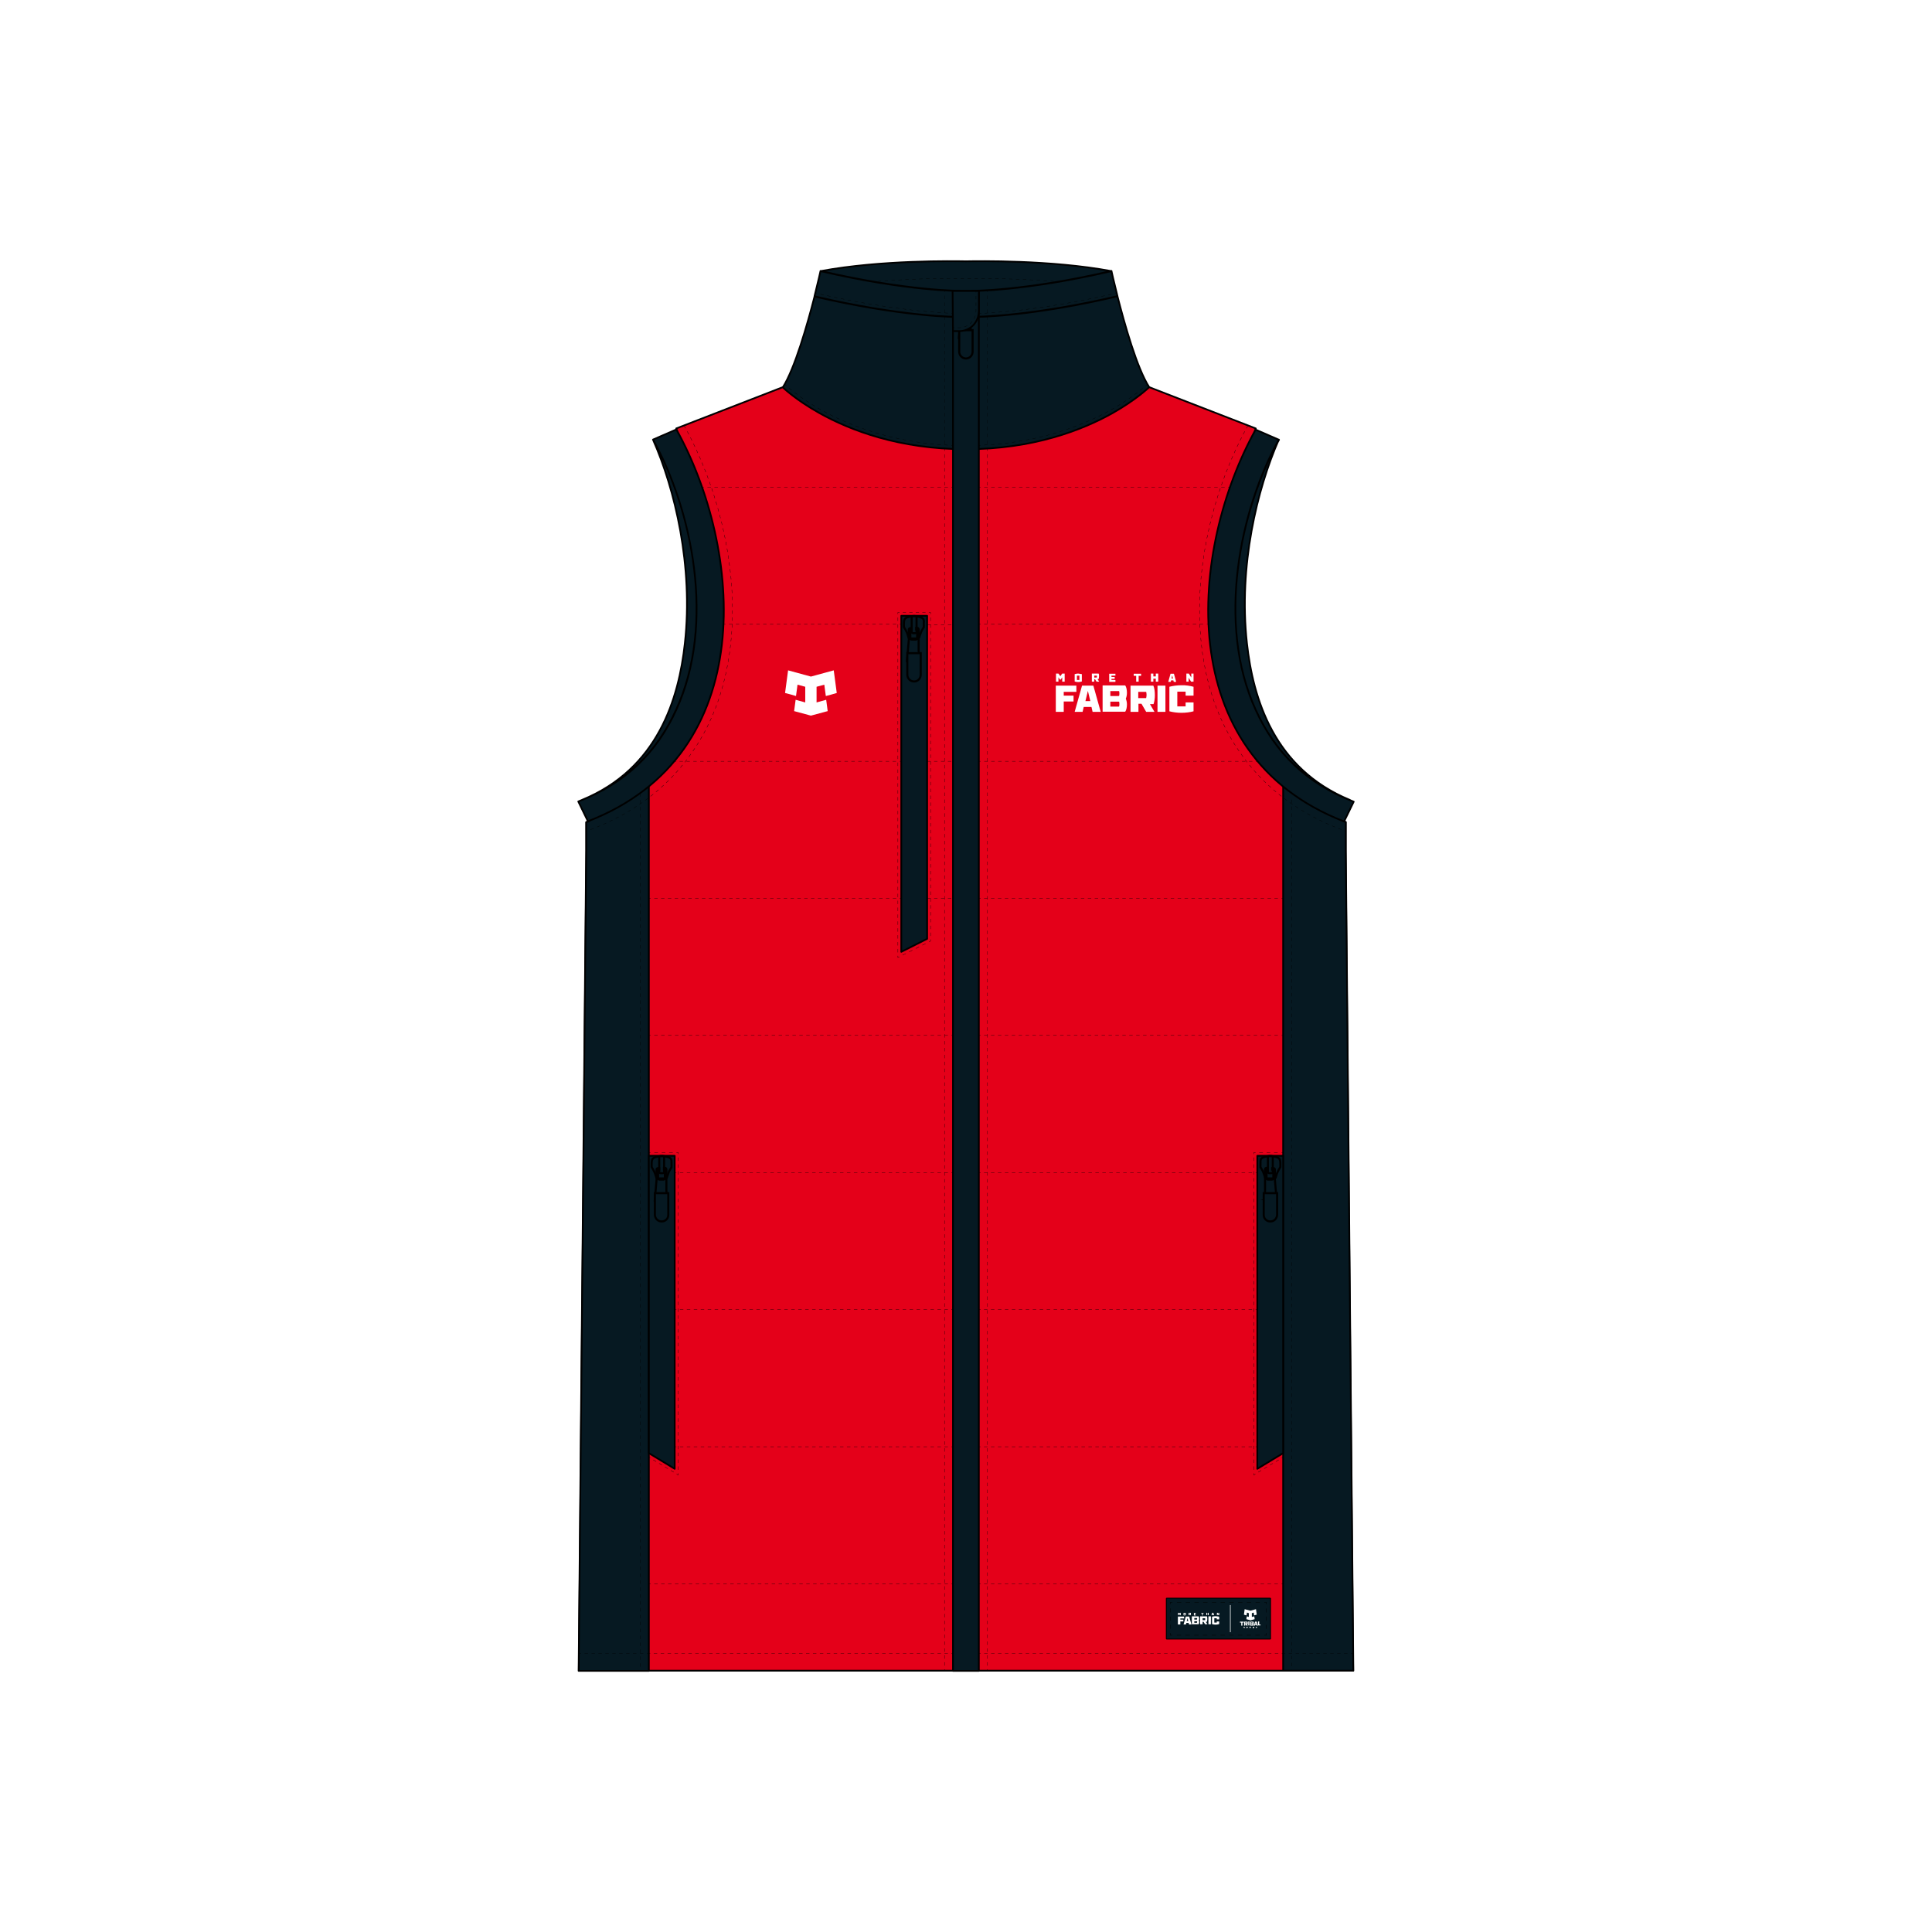 <?xml version="1.0" encoding="utf-8"?>
<!-- Generator: Adobe Illustrator 29.6.1, SVG Export Plug-In . SVG Version: 9.03 Build 0)  -->
<!DOCTYPE svg PUBLIC "-//W3C//DTD SVG 1.1//EN" "http://www.w3.org/Graphics/SVG/1.1/DTD/svg11.dtd">
<svg version="1.1" id="Layer_1" xmlns:x="http://ns.adobe.com/Extensibility/1.0/" xmlns:i="http://ns.adobe.com/AdobeIllustrator/10.0/" xmlns:graph="http://ns.adobe.com/Graphs/1.0/"
	 xmlns="http://www.w3.org/2000/svg" xmlns:xlink="http://www.w3.org/1999/xlink" x="0px" y="0px" viewBox="0 0 1024 1024"
	 style="enable-background:new 0 0 1024 1024;" xml:space="preserve">
<style type="text/css">
	.Drop_x0020_Shadow{fill:none;}
	.Round_x0020_Corners_x0020_2_x0020_pt{fill:#FFFFFF;stroke:#231F20;stroke-miterlimit:10;}
	.Live_x0020_Reflect_x0020_X{fill:none;}
	.Bevel_x0020_Soft{fill:url(#SVGID_1_);}
	.Dusk{fill:#FFFFFF;}
	.Foliage_GS{fill:#FFDD00;}
	.Pompadour_GS{fill-rule:evenodd;clip-rule:evenodd;fill:#44ADE2;}
	.st0{fill:#FFFFFF;}
	.st1{fill:#E40019;stroke:#000000;stroke-width:0.915;stroke-linecap:round;stroke-linejoin:round;stroke-miterlimit:10;}
	.st2{fill:#061922;stroke:#000000;stroke-width:0.915;stroke-linecap:round;stroke-linejoin:round;stroke-miterlimit:10;}
	.st3{fill:#061922;stroke:#000000;stroke-width:0.915;stroke-linecap:round;stroke-linejoin:round;stroke-miterlimit:10;}
	.st4{fill:#061922;stroke:#000000;stroke-width:1.103;stroke-miterlimit:10;}
	.st5{fill-rule:evenodd;clip-rule:evenodd;fill:#FFFFFF;}
	.st6{fill:#061922;}
	.st7{fill:none;stroke:#FFFFFF;stroke-width:0.323;stroke-miterlimit:10;}
	.st8{fill:none;stroke:#000000;stroke-width:0.16;stroke-miterlimit:10;}
	.st9{fill:none;stroke:#000000;stroke-width:0.16;stroke-miterlimit:10;stroke-dasharray:1.829,1.829;}
	.st10{fill:none;stroke:#000000;stroke-width:0.16;stroke-miterlimit:10;stroke-dasharray:1.834,1.834;}
	.st11{fill:none;stroke:#000000;stroke-width:0.16;stroke-miterlimit:10;stroke-dasharray:1.831,1.831;}
	.st12{fill:none;stroke:#000000;stroke-width:0.16;stroke-miterlimit:10;stroke-dasharray:1.832,1.832;}
	.st13{fill:none;stroke:#000000;stroke-width:0.16;stroke-miterlimit:10;stroke-dasharray:1.845,1.845;}
	.st14{fill:none;stroke:#000000;stroke-width:0.16;stroke-miterlimit:10;stroke-dasharray:1.806,1.806;}
	.st15{fill:none;stroke:#000000;stroke-width:0.16;stroke-miterlimit:10;stroke-dasharray:1.821,1.821;}
	.st16{fill:none;stroke:#000000;stroke-width:0.16;stroke-miterlimit:10;stroke-dasharray:1.846,1.846;}
	.st17{fill:none;stroke:#000000;stroke-width:0.16;stroke-miterlimit:10;stroke-dasharray:1.808,1.808;}
	.st18{fill:none;stroke:#000000;stroke-width:0.16;stroke-miterlimit:10;stroke-dasharray:1.843,1.843;}
	.st19{fill:none;stroke:#000000;stroke-width:0.16;stroke-miterlimit:10;stroke-dasharray:1.847,1.847;}
	.st20{fill:none;}
	.st21{fill:none;stroke:#000000;stroke-width:0.16;stroke-miterlimit:10;stroke-dasharray:1.854,1.854;}
	.st22{fill:none;stroke:#000000;stroke-width:0.16;stroke-miterlimit:10;stroke-dasharray:1.854,1.854;}
	.st23{fill:none;stroke:#000000;stroke-width:0.16;stroke-miterlimit:10;stroke-dasharray:1.84,1.84;}
	.st24{fill:none;stroke:#000000;stroke-width:0.16;stroke-miterlimit:10;stroke-dasharray:1.849,1.849;}
	.st25{fill:none;stroke:#000000;stroke-width:0.16;stroke-miterlimit:10;stroke-dasharray:1.83,1.83;}
	.st26{fill:none;stroke:#000000;stroke-width:0.16;stroke-miterlimit:10;stroke-dasharray:1.833,1.833;}
	.st27{fill:none;stroke:#000000;stroke-width:0.16;stroke-miterlimit:10;stroke-dasharray:1.747,1.747;}
	.st28{fill:none;stroke:#000000;stroke-width:0.16;stroke-miterlimit:10;stroke-dasharray:1.724,1.724;}
	.st29{fill:none;stroke:#000000;stroke-width:0.16;stroke-miterlimit:10;stroke-dasharray:1.815,1.815;}
	.st30{fill:none;stroke:#000000;stroke-width:0.16;stroke-miterlimit:10;stroke-dasharray:1.955,1.955;}
	.st31{fill:none;stroke:#000000;stroke-width:0.16;stroke-miterlimit:10;stroke-dasharray:1.83,1.83;}
	.st32{fill:none;stroke:#000000;stroke-width:0.16;stroke-miterlimit:10;stroke-dasharray:1.956,1.956;}
	.st33{fill:none;stroke:#000000;stroke-width:0.16;stroke-miterlimit:10;stroke-dasharray:1.819,1.819;}
	.st34{fill:none;stroke:#000000;stroke-width:0.16;stroke-miterlimit:10;stroke-dasharray:1.815,1.815;}
	.st35{fill:none;stroke:#000000;stroke-width:0.204;stroke-miterlimit:10;}
	.st36{fill:none;stroke:#000000;stroke-width:0.204;stroke-miterlimit:10;stroke-dasharray:2.167,2.167;}
	.st37{fill:none;stroke:#000000;stroke-width:0.204;stroke-miterlimit:10;stroke-dasharray:2.315,2.315;}
</style>
<linearGradient id="SVGID_1_" gradientUnits="userSpaceOnUse" x1="0" y1="0" x2="0.707" y2="0.707">
	<stop  offset="0" style="stop-color:#DEDFE3"/>
	<stop  offset="0.178" style="stop-color:#DADBDF"/>
	<stop  offset="0.361" style="stop-color:#CECFD3"/>
	<stop  offset="0.546" style="stop-color:#B9BCBF"/>
	<stop  offset="0.732" style="stop-color:#9CA0A2"/>
	<stop  offset="0.918" style="stop-color:#787D7E"/>
	<stop  offset="1" style="stop-color:#656B6C"/>
</linearGradient>
<rect class="st0" width="1024" height="1024"/>
<g>
	<path id="Front_00000073701180793677861340000014771068000088237748_" class="st1" d="M609.1,205.2l56.5,21.9l-0.2,0.5
		c0,0-29,85.3-14.6,127.7c14.4,42.4,61.5,80.1,61.5,80.1l0.9,0.3v15.1l4,434.7H306.8l4-434.7v-15.1l0.9-0.3c0,0,47.1-37.7,61.5-80.1
		s-14.6-127.7-14.6-127.7l-0.2-0.5l56.5-21.9H609.1z"/>
	<path id="Collar" class="st2" d="M512,138.5c-5.9-0.1-45-0.8-77.1,5.2c0,0,0,0,0,0c45.5,10.6,73.5,10.6,77.1,10.6
		c3.6,0,31.6,0,77.1-10.6c0,0,0,0,0,0C557,137.7,517.9,138.4,512,138.5z M431.9,157.1c45.8,10.7,74.4,11,80.1,10.9
		c0.3,0,0.6,0,0.9,0c7.5,0,35.6-0.8,79.2-11c0.1,0,0.1,0,0.2,0c-2-7.9-3.2-13.4-3.2-13.4c0,0,0,0,0,0
		c-45.5,10.6-73.5,10.6-77.1,10.6v0c0,0,0,0,0,0c0,0,0,0,0,0v0c-3.6,0-31.6,0-77.1-10.6c0,0,0,0,0,0c0,0-1.2,5.5-3.2,13.4
		C431.8,157.1,431.8,157.1,431.9,157.1z M609.1,205.2C609.1,205.2,609.1,205.2,609.1,205.2c-6.5-10.1-13-33.3-16.8-48.1c0,0,0,0,0,0
		c-0.1,0-0.1,0-0.2,0c-43.6,10.2-71.7,11-79.2,11c-0.4,0-0.7,0-0.9,0c-5.7,0.1-34.4-0.3-80.1-10.9c-0.1,0-0.1,0-0.2,0
		c-3.8,14.8-10.4,38-16.8,48.1c0,0,0,0,0,0c0,0,0,0,0,0c0,0,6.6,6.5,19.5,13.7c16.1,9,42.2,19.1,77.6,19.1c0,0,0,0,0,0c0,0,0,0,0,0
		c35.5,0,61.5-10.1,77.6-19.1C602.5,211.7,609.1,205.2,609.1,205.2C609.1,205.2,609.1,205.2,609.1,205.2z"/>
	<path id="Side_Panels_00000140711528332118876960000005271822429619732875_" class="st2" d="M343.9,416.4v469.2h-37.2l4-434.7
		v-15.1l0.9-0.3L343.9,416.4z M712.4,435.4l0.9,0.3v15.1l4,434.7h-37.2V416.4L712.4,435.4z"/>
	<path id="CUFFS" class="st2" d="M306.5,424.8c24.9-9.6,41.5-25.6,52-48.7c20.8-45.6,8.4-105.7-12.4-143.1l12.4-5.4
		c34.9,62.8,45,172.3-46.9,207.7L306.5,424.8z M346.1,233c11.6,26.2,21.4,66.9,16.9,107.9c-3.2,29.2-14.2,66.6-54.6,83.1
		c23.8-9.7,39.8-25.5,50-47.9C379.3,330.5,366.9,270.4,346.1,233z M712.4,435.4c-91.9-35.5-81.8-144.9-46.9-207.7l12.4,5.4
		c-20.8,37.4-33.2,97.5-12.4,143.1c10.5,23.1,27.1,39.1,52,48.7L712.4,435.4z M665.5,376.1c10.2,22.4,26.2,38.2,50,47.9
		c-40.4-16.6-51.4-54-54.6-83.1c-4.5-41,5.4-81.7,16.9-107.9C657.1,270.4,644.7,330.5,665.5,376.1z"/>
	<path id="ZIP" class="st3" d="M518.8,885.6h-13.7V154.5h13.7V885.6z"/>
	<path id="POCKETS" class="st2" d="M491.4,497.6l-13.7,6.9V326.4h13.7V497.6z M680.1,612.6h-13.7v165.9l13.7-8.3V612.6z
		 M343.9,770.2l13.7,8.3V612.6h-13.7V770.2z"/>
	<g id="ZIP_PULL">
		<g>
			<path class="st4" d="M489.1,327.8c-0.5-0.5-1.5-0.8-2.4-1c-0.9-0.2-1.8-0.3-2-0.3c0,0,0,0-0.1,0c0,0,0,0-0.1,0c0,0,0,0-0.1,0
				c0,0,0,0-0.1,0c-0.2,0-1.1,0.1-2.1,0.3c-0.9,0.2-1.9,0.5-2.4,1c-0.5,0.5-0.7,1.4-0.7,2.3c-0.1,0.9,0,1.8,0,2.1c0,0.1,0,0.1,0,0.2
				c0,0.1,0,0.1,0.1,0.1c0.2,0.4,0.4,0.8,0.7,1.2c0.2,0.4,0.4,0.9,0.7,1.4c0.2,0.5,0.4,0.9,0.5,1.4c0.1,0.4,0.3,0.9,0.4,1.3
				c0,0.2,0.1,0.3,0.2,0.4c0.1,0.1,0.3,0.1,0.4,0.2l1.1,0l1.1,0l1.1,0l1.1,0c0.2,0,0.3-0.1,0.4-0.1c0.1-0.1,0.2-0.2,0.3-0.4
				c0.1-0.4,0.2-0.8,0.4-1.3c0.2-0.4,0.3-0.9,0.5-1.4c0.2-0.5,0.4-1,0.7-1.4c0.2-0.4,0.5-0.8,0.7-1.2c0,0,0.1-0.1,0.1-0.1
				s0-0.1,0-0.2c0-0.4,0.1-1.2,0-2.1C489.8,329.1,489.6,328.2,489.1,327.8z"/>
			<path class="st4" d="M485.1,335.6l-0.6,0l-0.6,0c-0.2,0-0.4-0.1-0.5-0.2c-0.1-0.1-0.2-0.3-0.2-0.5l0-3.8l0-3.8
				c0-0.2,0.1-0.4,0.2-0.5c0.1-0.1,0.3-0.2,0.5-0.2l0.6,0l0.6,0c0.2,0,0.4,0.1,0.5,0.2c0.1,0.1,0.2,0.3,0.2,0.5l0,3.8l0,3.8
				c0,0.2-0.1,0.4-0.2,0.5C485.4,335.5,485.3,335.6,485.1,335.6z"/>
			<path class="st4" d="M486.9,339L486.9,339L486.9,339C486.9,339,486.9,339,486.9,339C486.9,339,486.9,339,486.9,339l0-2.7l0-2.7
				c0-0.1,0-0.2-0.1-0.3c0-0.1-0.1-0.2-0.1-0.2c-0.1-0.1-0.1-0.1-0.2-0.2c-0.1,0-0.2-0.1-0.3-0.1l-0.3,0l-0.3,0l0,0.4l0,0.4
				c0.1,0,0.3,0.1,0.4,0.3c0.1,0.1,0.1,0.3,0.1,0.4l0,2l0,2c0,0.2-0.1,0.4-0.2,0.5c-0.1,0.1-0.3,0.2-0.5,0.2l-1.1,0l-1.1,0
				c-0.2,0-0.4-0.1-0.5-0.2c-0.1-0.1-0.2-0.3-0.2-0.5l0-2l0-2c0-0.2,0.1-0.3,0.2-0.4c0.1-0.1,0.2-0.2,0.4-0.2l0-0.4l0-0.4l-0.3,0
				l-0.3,0c-0.1,0-0.2,0-0.3,0.1c-0.1,0-0.2,0.1-0.2,0.1c-0.1,0.1-0.1,0.1-0.2,0.2c0,0.1-0.1,0.2-0.1,0.3l0,2.7l0,2.7c0,0,0,0,0,0
				c0,0,0,0,0,0h0h0l-0.5,5.7l-0.5,5.7c0,0.2,0.1,0.4,0.2,0.5c0.1,0.1,0.3,0.2,0.5,0.2l2.6,0l2.6,0c0.2,0,0.4-0.1,0.5-0.2
				c0.1-0.1,0.2-0.3,0.2-0.5l-0.4-5.7L486.9,339z M486.2,350.1l-1.9,0l-1.9,0c-0.1,0-0.2,0-0.3-0.1c-0.1-0.1-0.1-0.2-0.1-0.3
				l0.1-0.5l0.1-0.5c0-0.1,0.1-0.2,0.1-0.2c0.1-0.1,0.1-0.1,0.2-0.1l1.8,0l1.8,0c0.1,0,0.2,0,0.2,0.1c0.1,0.1,0.1,0.1,0.1,0.2l0,0.5
				l0,0.5c0,0.1,0,0.2-0.1,0.3C486.4,350,486.3,350.1,486.2,350.1z"/>
			<path class="st4" d="M484.5,361.2L484.5,361.2c-2,0-3.6-1.6-3.6-3.6v-11.4h7.1v11.4C488,359.6,486.5,361.2,484.5,361.2z"/>
		</g>
		<g>
			<path class="st4" d="M516.6,156.6c-0.5-0.5-1.5-0.8-2.4-1c-0.9-0.2-1.8-0.3-2-0.3c0,0,0,0-0.1,0c0,0,0,0-0.1,0c0,0,0,0-0.1,0
				c0,0,0,0-0.1,0c-0.2,0-1.1,0.1-2.1,0.3c-0.9,0.2-1.9,0.5-2.4,1c-0.5,0.5-0.7,1.4-0.7,2.3c-0.1,0.9,0,1.8,0,2.1c0,0.1,0,0.1,0,0.2
				c0,0.1,0,0.1,0.1,0.1c0.2,0.4,0.4,0.8,0.7,1.2c0.2,0.4,0.4,0.9,0.7,1.4c0.2,0.5,0.4,0.9,0.5,1.4c0.1,0.4,0.3,0.9,0.4,1.3
				c0,0.2,0.1,0.3,0.2,0.4c0.1,0.1,0.3,0.1,0.4,0.2l1.1,0l1.1,0l1.1,0l1.1,0c0.2,0,0.3-0.1,0.4-0.1c0.1-0.1,0.2-0.2,0.3-0.4
				c0.1-0.4,0.2-0.8,0.4-1.3c0.2-0.4,0.3-0.9,0.5-1.4c0.2-0.5,0.4-1,0.7-1.4c0.2-0.4,0.5-0.8,0.7-1.2c0,0,0.1-0.1,0.1-0.1
				c0-0.1,0-0.1,0-0.2c0-0.4,0.1-1.2,0-2.1C517.3,158,517.1,157.1,516.6,156.6z"/>
			<path class="st4" d="M512.5,164.5l-0.6,0l-0.6,0c-0.2,0-0.4-0.1-0.5-0.2c-0.1-0.1-0.2-0.3-0.2-0.5l0-3.8l0-3.8
				c0-0.2,0.1-0.4,0.2-0.5c0.1-0.1,0.3-0.2,0.5-0.2l0.6,0l0.6,0c0.2,0,0.4,0.1,0.5,0.2c0.1,0.1,0.2,0.3,0.2,0.5l0,3.8l0,3.8
				c0,0.2-0.1,0.4-0.2,0.5C512.9,164.4,512.7,164.5,512.5,164.5z"/>
			<path class="st4" d="M514.4,167.8L514.4,167.8L514.4,167.8C514.4,167.8,514.4,167.8,514.4,167.8
				C514.4,167.8,514.4,167.8,514.4,167.8l0-2.7l0-2.7c0-0.1,0-0.2-0.1-0.3c0-0.1-0.1-0.2-0.1-0.2c-0.1-0.1-0.1-0.1-0.2-0.2
				c-0.1,0-0.2-0.1-0.3-0.1l-0.3,0l-0.3,0l0,0.4l0,0.4c0.1,0,0.3,0.1,0.4,0.3c0.1,0.1,0.1,0.3,0.1,0.4l0,2l0,2
				c0,0.2-0.1,0.4-0.2,0.5c-0.1,0.1-0.3,0.2-0.5,0.2l-1.1,0l-1.1,0c-0.2,0-0.4-0.1-0.5-0.2c-0.1-0.1-0.2-0.3-0.2-0.5l0-2l0-2
				c0-0.2,0.1-0.3,0.2-0.4c0.1-0.1,0.2-0.2,0.4-0.2l0-0.4l0-0.4l-0.3,0l-0.3,0c-0.1,0-0.2,0-0.3,0.1c-0.1,0-0.2,0.1-0.2,0.1
				c-0.1,0.1-0.1,0.1-0.2,0.2c0,0.1-0.1,0.2-0.1,0.3l0,2.7l0,2.7c0,0,0,0,0,0c0,0,0,0,0,0l0,0h0l-0.5,5.7l-0.5,5.7
				c0,0.2,0.1,0.4,0.2,0.5c0.1,0.1,0.3,0.2,0.5,0.2l2.6,0l2.6,0c0.2,0,0.4-0.1,0.5-0.2c0.1-0.1,0.2-0.3,0.2-0.5l-0.4-5.7
				L514.4,167.8z M513.7,178.9l-1.9,0l-1.9,0c-0.1,0-0.2,0-0.3-0.1c-0.1-0.1-0.1-0.2-0.1-0.3l0.1-0.5l0.1-0.5c0-0.1,0.1-0.2,0.1-0.2
				c0.1-0.1,0.1-0.1,0.2-0.1l1.8,0l1.8,0c0.1,0,0.2,0,0.2,0.1c0.1,0.1,0.1,0.1,0.1,0.2l0,0.5l0,0.5c0,0.1,0,0.2-0.1,0.3
				C513.9,178.9,513.8,178.9,513.7,178.9z"/>
			<path class="st4" d="M512,190L512,190c-2,0-3.6-1.6-3.6-3.6v-11.4h7.1v11.4C515.5,188.4,513.9,190,512,190z"/>
		</g>
		<g>
			<path class="st4" d="M355.4,614c-0.5-0.5-1.5-0.8-2.4-1c-0.9-0.2-1.8-0.3-2-0.3c0,0,0,0-0.1,0c0,0,0,0-0.1,0c0,0,0,0-0.1,0
				c0,0,0,0-0.1,0c-0.2,0-1.1,0.1-2.1,0.3c-0.9,0.2-1.9,0.5-2.4,1c-0.5,0.5-0.7,1.4-0.7,2.3c-0.1,0.9,0,1.8,0,2.1c0,0.1,0,0.1,0,0.2
				c0,0.1,0,0.1,0.1,0.1c0.2,0.4,0.4,0.8,0.7,1.2c0.2,0.4,0.4,0.9,0.7,1.4c0.2,0.5,0.4,0.9,0.5,1.4c0.1,0.4,0.3,0.9,0.4,1.3
				c0,0.2,0.1,0.3,0.2,0.4c0.1,0.1,0.3,0.1,0.4,0.2l1.1,0l1.1,0l1.1,0l1.1,0c0.2,0,0.3-0.1,0.4-0.1c0.1-0.1,0.2-0.2,0.3-0.4
				c0.1-0.4,0.2-0.8,0.4-1.3c0.2-0.4,0.3-0.9,0.5-1.4c0.2-0.5,0.4-1,0.7-1.4s0.5-0.8,0.7-1.2c0,0,0.1-0.1,0.1-0.1c0-0.1,0-0.1,0-0.2
				c0-0.4,0.1-1.2,0-2.1C356,615.3,355.8,614.4,355.4,614z"/>
			<path class="st4" d="M351.3,621.8l-0.6,0l-0.6,0c-0.2,0-0.4-0.1-0.5-0.2c-0.1-0.1-0.2-0.3-0.2-0.5l0-3.8l0-3.8
				c0-0.2,0.1-0.4,0.2-0.5c0.1-0.1,0.3-0.2,0.5-0.2l0.6,0l0.6,0c0.2,0,0.4,0.1,0.5,0.2c0.1,0.1,0.2,0.3,0.2,0.5l0,3.8l0,3.8
				c0,0.2-0.1,0.4-0.2,0.5C351.7,621.7,351.5,621.8,351.3,621.8z"/>
			<path class="st4" d="M353.2,625.2L353.2,625.2L353.2,625.2C353.2,625.2,353.2,625.2,353.2,625.2
				C353.2,625.2,353.2,625.2,353.2,625.2l0-2.7l0-2.7c0-0.1,0-0.2-0.1-0.3c0-0.1-0.1-0.2-0.1-0.2c-0.1-0.1-0.1-0.1-0.2-0.2
				c-0.1,0-0.2-0.1-0.3-0.1l-0.3,0l-0.3,0l0,0.4l0,0.4c0.1,0,0.3,0.1,0.4,0.3c0.1,0.1,0.1,0.3,0.1,0.4l0,2l0,2
				c0,0.2-0.1,0.4-0.2,0.5c-0.1,0.1-0.3,0.2-0.5,0.2l-1.1,0l-1.1,0c-0.2,0-0.4-0.1-0.5-0.2c-0.1-0.1-0.2-0.3-0.2-0.5l0-2l0-2
				c0-0.2,0.1-0.3,0.2-0.4c0.1-0.1,0.2-0.2,0.4-0.2l0-0.4l0-0.4l-0.3,0l-0.3,0c-0.1,0-0.2,0-0.3,0.1c-0.1,0-0.2,0.1-0.2,0.1
				c-0.1,0.1-0.1,0.1-0.2,0.2c0,0.1-0.1,0.2-0.1,0.3l0,2.7l0,2.7c0,0,0,0,0,0c0,0,0,0,0,0h0h0l-0.5,5.7l-0.5,5.7
				c0,0.2,0.1,0.4,0.2,0.5c0.1,0.1,0.3,0.2,0.5,0.2l2.6,0l2.6,0c0.2,0,0.4-0.1,0.5-0.2c0.1-0.1,0.2-0.3,0.2-0.5l-0.4-5.7
				L353.2,625.2z M352.5,636.3l-1.9,0l-1.9,0c-0.1,0-0.2,0-0.3-0.1c-0.1-0.1-0.1-0.2-0.1-0.3l0.1-0.5l0.1-0.5c0-0.1,0.1-0.2,0.1-0.2
				c0.1-0.1,0.1-0.1,0.2-0.1l1.8,0l1.8,0c0.1,0,0.2,0,0.2,0.1c0.1,0.1,0.1,0.1,0.1,0.2l0,0.5l0,0.5c0,0.1,0,0.2-0.1,0.3
				C352.7,636.2,352.6,636.3,352.5,636.3z"/>
			<path class="st4" d="M350.7,647.4L350.7,647.4c-2,0-3.6-1.6-3.6-3.6v-11.4h7.1v11.4C354.3,645.8,352.7,647.4,350.7,647.4z"/>
		</g>
		<g>
			<path class="st4" d="M668.6,614c0.5-0.5,1.5-0.8,2.4-1c0.9-0.2,1.8-0.3,2-0.3c0,0,0,0,0.1,0c0,0,0,0,0.1,0c0,0,0,0,0.1,0
				c0,0,0,0,0.1,0c0.2,0,1.1,0.1,2.1,0.3c0.9,0.2,1.9,0.5,2.4,1c0.5,0.5,0.7,1.4,0.7,2.3c0.1,0.9,0,1.8,0,2.1c0,0.1,0,0.1,0,0.2
				c0,0.1,0,0.1-0.1,0.1c-0.2,0.4-0.4,0.8-0.7,1.2c-0.2,0.4-0.4,0.9-0.7,1.4c-0.2,0.5-0.4,0.9-0.5,1.4c-0.1,0.4-0.3,0.9-0.4,1.3
				c0,0.2-0.1,0.3-0.2,0.4c-0.1,0.1-0.3,0.1-0.4,0.2l-1.1,0l-1.1,0l-1.1,0l-1.1,0c-0.2,0-0.3-0.1-0.4-0.1c-0.1-0.1-0.2-0.2-0.3-0.4
				c-0.1-0.4-0.2-0.8-0.4-1.3c-0.2-0.4-0.3-0.9-0.5-1.4c-0.2-0.5-0.4-1-0.7-1.4c-0.2-0.4-0.5-0.8-0.7-1.2c0,0-0.1-0.1-0.1-0.1
				c0-0.1,0-0.1,0-0.2c0-0.4-0.1-1.2,0-2.1C668,615.3,668.2,614.4,668.6,614z"/>
			<path class="st4" d="M672.7,621.8l0.6,0l0.6,0c0.2,0,0.4-0.1,0.5-0.2c0.1-0.1,0.2-0.3,0.2-0.5l0-3.8l0-3.8c0-0.2-0.1-0.4-0.2-0.5
				c-0.1-0.1-0.3-0.2-0.5-0.2l-0.6,0l-0.6,0c-0.2,0-0.4,0.1-0.5,0.2c-0.1,0.1-0.2,0.3-0.2,0.5l0,3.8l0,3.8c0,0.2,0.1,0.4,0.2,0.5
				C672.3,621.7,672.5,621.8,672.7,621.8z"/>
			<path class="st4" d="M670.5,630.9l-0.4,5.7c0,0.2,0.1,0.4,0.2,0.5c0.1,0.1,0.3,0.2,0.5,0.2l2.6,0l2.6,0c0.2,0,0.4-0.1,0.5-0.2
				c0.1-0.1,0.2-0.3,0.2-0.5l-0.5-5.7l-0.5-5.7h0h0c0,0,0,0,0,0c0,0,0,0,0,0l0-2.7l0-2.7c0-0.1,0-0.2-0.1-0.3c0-0.1-0.1-0.2-0.2-0.2
				c-0.1-0.1-0.1-0.1-0.2-0.1c-0.1,0-0.2-0.1-0.3-0.1l-0.3,0l-0.3,0l0,0.4l0,0.4c0.1,0,0.3,0.1,0.4,0.2c0.1,0.1,0.1,0.3,0.2,0.4l0,2
				l0,2c0,0.2-0.1,0.4-0.2,0.5c-0.1,0.1-0.3,0.2-0.5,0.2l-1.1,0l-1.1,0c-0.2,0-0.4-0.1-0.5-0.2c-0.1-0.1-0.2-0.3-0.2-0.5l0-2l0-2
				c0-0.2,0.1-0.3,0.1-0.4c0.1-0.1,0.2-0.2,0.4-0.3l0-0.4l0-0.4l-0.3,0l-0.3,0c-0.1,0-0.2,0-0.3,0.1c-0.1,0-0.2,0.1-0.2,0.2
				c-0.1,0.1-0.1,0.1-0.1,0.2c0,0.1-0.1,0.2-0.1,0.3l0,2.7l0,2.7c0,0,0,0,0,0c0,0,0,0,0,0h0h0L670.5,630.9z M671.3,636.2
				c-0.1-0.1-0.1-0.2-0.1-0.3l0-0.5l0-0.5c0-0.1,0-0.2,0.1-0.2c0.1-0.1,0.1-0.1,0.2-0.1l1.8,0l1.8,0c0.1,0,0.2,0,0.2,0.1
				c0.1,0.1,0.1,0.1,0.1,0.2l0.1,0.5l0.1,0.5c0,0.1,0,0.2-0.1,0.3c-0.1,0.1-0.2,0.1-0.3,0.1l-1.9,0l-1.9,0
				C671.4,636.3,671.3,636.2,671.3,636.2z"/>
			<path class="st4" d="M673.3,647.4L673.3,647.4c2,0,3.6-1.6,3.6-3.6v-11.4h-7.1v11.4C669.7,645.8,671.3,647.4,673.3,647.4z"/>
		</g>
	</g>
	<path id="ZIP_COVER" class="st2" d="M508.4,175.5h-3.3l-0.2-21.3l13.9,0v10.6C518.8,170.7,514.4,175.5,508.4,175.5z"/>
	<g id="Logos_00000131339577795814336980000014552635623792925067_">
		<path id="Tribal_Sport_00000077299871122418355090000014741253240809971895_" class="st5" d="M432.8,372.3V364l4.1-1.1l0.8,6
			c1.9-0.5,3.9-1,5.8-1.6l-1.6-12l-12.1,3.3l-12.1-3.3l-1.6,12c1.9,0.5,3.9,1,5.8,1.6l0.8-6l4.1,1.1v8.3c-1.7-0.5-3.4-0.9-5.1-1.4
			c-0.3,2-0.5,4-0.8,6l8.9,2.4l8.9-2.4c-0.3-2-0.5-4-0.8-6C436.3,371.3,434.5,371.8,432.8,372.3z"/>
		<g>
			<polygon class="st2" points="618.4,868.5 618.4,868.5 618.4,847.3 673.2,847.3 673.2,868.5 			"/>
			<polygon class="st6" points="618.4,868.5 618.4,868.5 618.4,847.3 652.1,847.3 652.1,868.5 			"/>
			<polygon class="st6" points="652.1,868.5 652.1,868.5 652.1,847.3 673.2,847.3 673.2,868.5 			"/>
			<path class="st0" d="M625.7,856.1h-0.4v-0.7l-0.2,0.4h-0.1l-0.2-0.4v0.7h-0.4v-1.3h0.4l0.3,0.4l0.3-0.4h0.4V856.1z M628.5,854.9
				v1.2c-0.2,0-0.4,0.1-0.6,0.1s-0.4,0-0.6-0.1v-1.2c0.2,0,0.4-0.1,0.6-0.1S628.3,854.9,628.5,854.9 M627.7,855.9h0.4v-0.7h-0.4
				V855.9z M631.2,856.1h-0.4l-0.2-0.4h-0.1v0.4H630v-1.3h1.1c0.1,0.1,0.1,0.3,0.1,0.5c0,0.1,0,0.3-0.1,0.4H631L631.2,856.1z
				 M630.8,855.5c0,0,0-0.1,0-0.2c0,0,0-0.1,0-0.2h-0.4v0.3H630.8z M633.2,855.2v0.2h0.5v0.3h-0.5v0.2h0.6v0.3h-1v-1.3h1v0.3H633.2z
				 M637.5,855.2v1h-0.4v-1h-0.4v-0.3h1.2v0.3H637.5z M640.2,856.1v-0.5h-0.4v0.5h-0.4v-1.3h0.4v0.5h0.4v-0.5h0.4v1.3H640.2z
				 M642.6,855.9l-0.1,0.2h-0.4l0.4-1.3h0.6l0.4,1.3h-0.4l-0.1-0.2H642.6z M642.8,855.1l-0.1,0.5h0.2L642.8,855.1z M646.2,856.1
				h-0.4l-0.4-0.7v0.7H645v-1.3h0.4l0.4,0.7v-0.7h0.4V856.1z"/>
			<path class="st0" d="M625.6,857.8v0.6h1.6v1h-1.6v1.6h-1.3v-4.2h3.3v1H625.6z M628.8,860.2l-0.2,0.8h-1.3l1.2-4.2h1.8l1.2,4.2
				h-1.3l-0.2-0.8H628.8z M629.4,857.6l-0.4,1.6h0.8L629.4,857.6z M635.4,858.8c0.1,0.3,0.2,0.6,0.2,0.9c0,0.5-0.1,0.9-0.3,1.2h-3.6
				v-4.2h3.6c0.2,0.3,0.3,0.7,0.3,1.2C635.6,858.2,635.6,858.5,635.4,858.8 M634.4,858.4c0-0.1,0.1-0.3,0.1-0.4c0-0.1,0-0.3,0-0.4
				H633v0.8H634.4z M634.4,860.1c0-0.1,0.1-0.3,0.1-0.4c0-0.1,0-0.3,0-0.4H633v0.8H634.4z M640,860.9h-1.3l-0.8-1.3h-0.5v1.3h-1.3
				v-4.2h3.6c0.2,0.4,0.2,1,0.2,1.5c0,0.5-0.1,1-0.2,1.4h-0.6L640,860.9z M638.7,858.7c0-0.1,0.1-0.3,0.1-0.5c0-0.2,0-0.4-0.1-0.5
				h-1.3v1H638.7z M640.5,856.7h1.3v4.2h-1.3V856.7z M646.2,856.9v1.4h-1.3v-0.6h-1.3v2.3h1.3v-0.6h1.3v1.4
				c-0.6,0.2-1.3,0.3-1.9,0.3c-0.7,0-1.4-0.1-1.9-0.3v-3.9c0.6-0.2,1.3-0.3,1.9-0.3C644.9,856.7,645.7,856.7,646.2,856.9"/>
			<path class="st5" d="M661.9,857v-2l-1-0.3l-0.2,1.5c-0.5-0.1-1-0.3-1.4-0.4l0.4-2.9l3,0.8l3-0.8l0.4,2.9c-0.5,0.1-1,0.3-1.4,0.4
				l-0.2-1.5l-1,0.3v2c0.4-0.1,0.8-0.2,1.3-0.3c0.1,0.5,0.1,1,0.2,1.5l-2.2,0.6l-2.2-0.6c0.1-0.5,0.1-1,0.2-1.5
				C661.1,856.8,661.5,856.9,661.9,857"/>
			<path class="st0" d="M658.5,860v1.6h-0.6V860h-0.7v-0.5h2v0.5H658.5z M661.3,861.6h-0.7l-0.4-0.7H660v0.7h-0.6v-2.1h1.8
				c0.1,0.2,0.1,0.5,0.1,0.8c0,0.2,0,0.5-0.1,0.7h-0.3L661.3,861.6z M660.6,860.5c0-0.1,0-0.2,0-0.3c0-0.1,0-0.2,0-0.3H660v0.5
				H660.6z M661.6,859.4h0.6v2.1h-0.6V859.4z M664.4,860.5c0.1,0.1,0.1,0.3,0.1,0.5c0,0.2-0.1,0.5-0.1,0.6h-1.8v-2.1h1.8
				c0.1,0.1,0.1,0.4,0.1,0.6C664.5,860.2,664.4,860.4,664.4,860.5 M663.8,860.3c0-0.1,0-0.1,0-0.2c0-0.1,0-0.1,0-0.2h-0.7v0.4H663.8
				z M663.8,861.1c0-0.1,0-0.1,0-0.2c0-0.1,0-0.1,0-0.2h-0.7v0.4H663.8z M665.3,861.2l-0.1,0.4h-0.6l0.6-2.1h0.9l0.6,2.1H666
				l-0.1-0.4H665.3z M665.6,859.9l-0.2,0.8h0.4L665.6,859.9z M668.1,861v0.5h-1.3v-2.1h0.6v1.6H668.1z"/>
			<path class="st0" d="M659.5,862.3h-0.2v0.1l0.5,0.1v0.4c-0.1,0-0.2,0-0.3,0c-0.1,0-0.2,0-0.3,0v-0.2h0.2v0.1h0.2v-0.1l-0.5-0.1
				v-0.4c0.1,0,0.2,0,0.3,0c0.1,0,0.2,0,0.3,0v0.2L659.5,862.3L659.5,862.3z"/>
			<path class="st0" d="M661.3,862.2c0,0.1,0,0.2,0,0.3c0,0.1,0,0.2,0,0.3h-0.5v0.2h-0.2v-0.8H661.3z M660.8,862.5h0.2
				c0,0,0-0.1,0-0.1c0,0,0-0.1,0-0.1h-0.2V862.5z"/>
			<path class="st0" d="M663,862.2v0.7c-0.1,0-0.2,0-0.4,0c-0.1,0-0.3,0-0.4,0v-0.7c0.1,0,0.2,0,0.4,0
				C662.8,862.1,662.9,862.2,663,862.2 M662.5,862.8h0.3v-0.4h-0.3V862.8z"/>
			<path class="st0" d="M664.7,863h-0.3l-0.1-0.2h-0.1v0.2h-0.2v-0.8h0.7c0,0.1,0,0.2,0,0.3c0,0.1,0,0.2,0,0.3h-0.1L664.7,863z
				 M664.4,862.5C664.4,862.5,664.4,862.5,664.4,862.5c0-0.1,0-0.2,0-0.2h-0.2v0.2H664.4z"/>
			<polygon class="st0" points="666.1,862.4 666.1,863 665.8,863 665.8,862.4 665.6,862.4 665.6,862.2 666.3,862.2 666.3,862.4 			
				"/>
			<line class="st7" x1="652.1" y1="865.1" x2="652.1" y2="850.7"/>
		</g>
		<g>
			<path class="st0" d="M564.3,361.3H563V359l-0.8,1.2h-0.4l-0.8-1.2v2.3h-1.3v-4.3h1.3l1,1.4l1-1.4h1.3L564.3,361.3L564.3,361.3z
				 M573.4,357.3v3.9c-0.6,0.2-1.3,0.3-1.9,0.3c-0.7,0-1.4-0.1-1.9-0.3v-3.9c0.6-0.2,1.3-0.3,1.9-0.3
				C572.1,357.1,572.9,357.2,573.4,357.3z M570.8,360.4h1.3v-2.3h-1.3V360.4z M582.6,361.3h-1.4l-0.8-1.3H580v1.3h-1.3v-4.3h3.6
				c0.2,0.4,0.2,1,0.2,1.5s-0.1,1-0.2,1.4h-0.6L582.6,361.3L582.6,361.3z M581.3,359.1c0-0.1,0.1-0.3,0.1-0.5c0-0.2,0-0.4-0.1-0.5
				H580v1H581.3L581.3,359.1z M589.1,358.2v0.6h1.7v1h-1.7v0.6h2.1v1h-3.3v-4.3h3.3v1H589.1L589.1,358.2z M603.5,358.2v3.1h-1.3
				v-3.1h-1.3v-1.1h3.9v1.1H603.5L603.5,358.2z M612.6,361.3v-1.6h-1.3v1.6H610v-4.3h1.3v1.5h1.3v-1.5h1.3v4.3H612.6z M620.7,360.6
				l-0.2,0.8h-1.3l1.2-4.3h1.8l1.2,4.3h-1.3l-0.2-0.8H620.7L620.7,360.6L620.7,360.6z M621.3,358l-0.4,1.6h0.8L621.3,358z
				 M632.6,361.3h-1.3l-1.3-2.1v2.1h-1.2v-4.3h1.3l1.3,2.1v-2.1h1.2V361.3z"/>
			<path class="st0" d="M563.8,366.8v1.9h5.2v3.1h-5.2v5.5h-4.2v-13.9h10.9v3.3H563.8L563.8,366.8z M574.4,374.7l-0.6,2.6h-4.2
				l3.9-13.9h6l3.9,13.9h-4.3l-0.6-2.6H574.4L574.4,374.7L574.4,374.7z M576.6,366.2l-1.3,5.4h2.6L576.6,366.2L576.6,366.2z
				 M596.7,370.3c0.4,1,0.6,2,0.6,3c0,1.6-0.3,3-0.9,3.9h-12v-13.9h12c0.6,0.9,0.9,2.3,0.9,3.9C597.3,368.3,597.1,369.4,596.7,370.3
				L596.7,370.3z M593.1,368.9c0.2-0.4,0.2-0.9,0.2-1.3s0-1-0.2-1.3h-4.6v2.6L593.1,368.9L593.1,368.9L593.1,368.9z M593.1,374.5
				c0.2-0.4,0.2-0.9,0.2-1.3s0-1-0.2-1.3h-4.6v2.6L593.1,374.5L593.1,374.5L593.1,374.5z M611.9,377.3h-4.4l-2.5-4.3h-1.6v4.3h-4.2
				v-13.9h12.1c0.6,1.3,0.8,3.2,0.8,5c0,1.6-0.2,3.4-0.7,4.8h-1.9L611.9,377.3L611.9,377.3L611.9,377.3z M607.5,369.9
				c0.1-0.4,0.2-1.1,0.2-1.6s-0.1-1.2-0.2-1.6h-4.2v3.3h4.2V369.9z M613.5,377.3v-13.9h4.2v13.9H613.5z M632.6,364v4.7h-4.2v-2.1
				h-4.4v7.8h4.4v-2.1h4.2v4.7c-1.8,0.5-4.2,0.8-6.4,0.8c-2.2,0-4.5-0.3-6.4-0.8V364c1.8-0.5,4.2-0.8,6.4-0.8
				C628.3,363.1,630.8,363.5,632.6,364L632.6,364L632.6,364z"/>
		</g>
	</g>
	<g id="Stitching_00000054967297629104732560000003462996844848232594_">
		<g>
			<g>
				<line class="st8" x1="500.6" y1="153.9" x2="500.6" y2="154.8"/>
				<line class="st9" x1="500.6" y1="156.7" x2="500.6" y2="883.8"/>
				<line class="st8" x1="500.6" y1="884.7" x2="500.6" y2="885.6"/>
			</g>
		</g>
		<g>
			<g>
				<line class="st8" x1="523.4" y1="153.9" x2="523.4" y2="154.8"/>
				<line class="st9" x1="523.4" y1="156.7" x2="523.4" y2="883.8"/>
				<line class="st8" x1="523.4" y1="884.7" x2="523.4" y2="885.6"/>
			</g>
		</g>
		<g>
			<g>
				<line class="st8" x1="505.2" y1="876.4" x2="504.2" y2="876.4"/>
				<line class="st10" x1="502.4" y1="876.4" x2="308.9" y2="876.4"/>
				<line class="st8" x1="308" y1="876.4" x2="307.1" y2="876.4"/>
			</g>
		</g>
		<g>
			<g>
				<line class="st8" x1="716.9" y1="876.4" x2="716" y2="876.4"/>
				<line class="st10" x1="714.2" y1="876.4" x2="520.7" y2="876.4"/>
				<line class="st8" x1="519.8" y1="876.4" x2="518.8" y2="876.4"/>
			</g>
		</g>
		<g>
			<g>
				<line class="st8" x1="505.2" y1="839.5" x2="504.2" y2="839.5"/>
				<line class="st11" x1="502.4" y1="839.5" x2="345.8" y2="839.5"/>
				<line class="st8" x1="344.9" y1="839.5" x2="344" y2="839.5"/>
			</g>
		</g>
		<g>
			<g>
				<line class="st8" x1="680.1" y1="839.5" x2="679.2" y2="839.5"/>
				<line class="st12" x1="677.3" y1="839.5" x2="520.7" y2="839.5"/>
				<line class="st8" x1="519.8" y1="839.5" x2="518.8" y2="839.5"/>
			</g>
		</g>
		<g>
			<g>
				<line class="st8" x1="505.2" y1="766.8" x2="504.2" y2="766.8"/>
				<line class="st13" x1="502.4" y1="766.8" x2="359.4" y2="766.8"/>
				<line class="st8" x1="358.5" y1="766.8" x2="357.6" y2="766.8"/>
			</g>
		</g>
		<g>
			<g>
				<line class="st8" x1="666.4" y1="766.8" x2="665.5" y2="766.8"/>
				<line class="st13" x1="663.6" y1="766.8" x2="520.7" y2="766.8"/>
				<line class="st8" x1="519.8" y1="766.8" x2="518.8" y2="766.8"/>
			</g>
		</g>
		<g>
			<g>
				<line class="st8" x1="505.2" y1="694.1" x2="504.2" y2="694.1"/>
				<line class="st13" x1="502.4" y1="694.1" x2="359.4" y2="694.1"/>
				<line class="st8" x1="358.5" y1="694.1" x2="357.6" y2="694.1"/>
			</g>
		</g>
		<g>
			<g>
				<line class="st8" x1="666.4" y1="694.1" x2="665.5" y2="694.1"/>
				<line class="st13" x1="663.6" y1="694.1" x2="520.7" y2="694.1"/>
				<line class="st8" x1="519.8" y1="694.1" x2="518.8" y2="694.1"/>
			</g>
		</g>
		<g>
			<g>
				<line class="st8" x1="505.2" y1="621.5" x2="504.2" y2="621.5"/>
				<line class="st13" x1="502.4" y1="621.5" x2="359.4" y2="621.5"/>
				<line class="st8" x1="358.5" y1="621.5" x2="357.6" y2="621.5"/>
			</g>
		</g>
		<g>
			<g>
				<line class="st8" x1="666.4" y1="621.5" x2="665.5" y2="621.5"/>
				<line class="st13" x1="663.6" y1="621.5" x2="520.7" y2="621.5"/>
				<line class="st8" x1="519.8" y1="621.5" x2="518.8" y2="621.5"/>
			</g>
		</g>
		<g>
			<g>
				<line class="st8" x1="505.2" y1="548.8" x2="504.2" y2="548.8"/>
				<line class="st11" x1="502.4" y1="548.8" x2="345.8" y2="548.8"/>
				<line class="st8" x1="344.9" y1="548.8" x2="344" y2="548.8"/>
			</g>
		</g>
		<g>
			<g>
				<line class="st8" x1="680.1" y1="548.8" x2="679.2" y2="548.8"/>
				<line class="st12" x1="677.3" y1="548.8" x2="520.7" y2="548.8"/>
				<line class="st8" x1="519.8" y1="548.8" x2="518.8" y2="548.8"/>
			</g>
		</g>
		<g>
			<g>
				<line class="st8" x1="477.7" y1="476.2" x2="476.8" y2="476.2"/>
				<line class="st14" x1="475" y1="476.2" x2="345.8" y2="476.2"/>
				<line class="st8" x1="344.9" y1="476.2" x2="344" y2="476.2"/>
			</g>
		</g>
		<g>
			<g>
				<line class="st8" x1="680.1" y1="476.2" x2="679.2" y2="476.2"/>
				<line class="st12" x1="677.3" y1="476.2" x2="520.7" y2="476.2"/>
				<line class="st8" x1="519.8" y1="476.2" x2="518.8" y2="476.2"/>
			</g>
		</g>
		<g>
			<g>
				<line class="st8" x1="477.7" y1="403.5" x2="476.8" y2="403.5"/>
				<line class="st15" x1="474.9" y1="403.5" x2="359.3" y2="403.5"/>
				<line class="st8" x1="358.4" y1="403.5" x2="357.5" y2="403.5"/>
			</g>
		</g>
		<g>
			<g>
				<line class="st8" x1="666.5" y1="403.5" x2="665.6" y2="403.5"/>
				<line class="st16" x1="663.8" y1="403.5" x2="520.7" y2="403.5"/>
				<line class="st8" x1="519.8" y1="403.5" x2="518.8" y2="403.5"/>
			</g>
		</g>
		<g>
			<g>
				<line class="st8" x1="477.7" y1="330.9" x2="476.8" y2="330.9"/>
				<line class="st17" x1="475" y1="330.9" x2="385.5" y2="330.9"/>
				<line class="st8" x1="384.6" y1="330.9" x2="383.7" y2="330.9"/>
			</g>
		</g>
		<g>
			<g>
				<line class="st8" x1="640.5" y1="330.9" x2="639.6" y2="330.9"/>
				<line class="st18" x1="637.7" y1="330.9" x2="520.7" y2="330.9"/>
				<line class="st8" x1="519.8" y1="330.9" x2="518.8" y2="330.9"/>
			</g>
		</g>
		<g>
			<g>
				<line class="st8" x1="505.2" y1="258.2" x2="504.2" y2="258.2"/>
				<line class="st19" x1="502.4" y1="258.2" x2="374" y2="258.2"/>
				<line class="st8" x1="373.1" y1="258.2" x2="372.1" y2="258.2"/>
			</g>
		</g>
		<g>
			<g>
				<line class="st8" x1="651.9" y1="258.2" x2="650.9" y2="258.2"/>
				<line class="st19" x1="649.1" y1="258.2" x2="520.7" y2="258.2"/>
				<line class="st8" x1="519.8" y1="258.2" x2="518.8" y2="258.2"/>
			</g>
		</g>
		<g>
			<path class="st20" d="M609.1,205.2"/>
		</g>
		<g>
			<g>
				<path class="st8" d="M518.8,236c0.3,0,0.6,0,0.9,0"/>
				<path class="st21" d="M521.6,235.9c30.5-1.6,53.1-10.8,67.1-18.6c9.3-5.2,15.2-10,17.8-12.2"/>
				<path class="st8" d="M607.2,204.5c0.4-0.4,0.7-0.6,0.7-0.6"/>
			</g>
		</g>
		<g>
			<g>
				<path class="st8" d="M416.2,203.9c0,0,0.2,0.2,0.7,0.6"/>
				<path class="st22" d="M418.2,205.7c2.8,2.4,8.6,6.8,17.1,11.6c14.2,7.9,37.1,17.2,68,18.7"/>
				<path class="st8" d="M504.2,236c0.3,0,0.6,0,0.9,0"/>
			</g>
		</g>
		<g>
			<g>
				<path class="st8" d="M519.2,166.1c0.3,0,0.6,0,0.9,0"/>
				<path class="st23" d="M521.9,166c12.7-0.7,36.1-2.9,68.2-10.3"/>
				<path class="st8" d="M591,155.5c0.3-0.1,0.5-0.1,0.8-0.2l0.1,0"/>
			</g>
		</g>
		<g>
			<g>
				<path class="st8" d="M432.1,155.3l0.1,0c0.3,0.1,0.5,0.1,0.8,0.2"/>
				<path class="st24" d="M434.8,155.9c32.6,7.4,56.3,9.5,68.5,10.1"/>
				<path class="st8" d="M504.2,166.1c0.3,0,0.6,0,0.9,0"/>
			</g>
		</g>
		<line class="st25" x1="339.3" y1="420.4" x2="339.3" y2="885.6"/>
		<line class="st25" x1="684.7" y1="423.8" x2="684.7" y2="885.6"/>
		<g>
			<g>
				<path class="st8" d="M561.4,149.3c-0.3,0-0.6-0.1-0.9-0.1"/>
				<path class="st26" d="M558.6,149.1c-22.9-1.8-43.3-1.5-46.4-1.4l-0.2,0l-0.2,0c-3.1-0.1-24.1-0.5-47.5,1.5"/>
				<path class="st8" d="M463.4,149.2c-0.3,0-0.6,0.1-0.9,0.1"/>
			</g>
		</g>
		<g>
			<g>
				<line class="st8" x1="505" y1="173.7" x2="505.9" y2="173.7"/>
				<path class="st27" d="M507.6,173.7h0.8c4.9,0,8.9-4,8.9-8.9V156"/>
				<line class="st8" x1="517.3" y1="155.1" x2="517.3" y2="154.2"/>
			</g>
		</g>
		<g>
			<g>
				<polyline class="st8" points="475.9,325.5 475.9,324.6 476.8,324.6 				"/>
				<line class="st28" x1="478.5" y1="324.6" x2="491.4" y2="324.6"/>
				<polyline class="st8" points="492.3,324.6 493.2,324.6 493.2,325.5 				"/>
				<line class="st29" x1="493.2" y1="327.3" x2="493.2" y2="497"/>
				<polyline class="st8" points="493.2,497.9 493.2,498.8 492.4,499.2 				"/>
				<line class="st30" x1="490.6" y1="500.1" x2="477.5" y2="506.7"/>
				<polyline class="st8" points="476.7,507.1 475.9,507.5 475.9,506.6 				"/>
				<line class="st31" x1="475.9" y1="504.8" x2="475.9" y2="326.4"/>
			</g>
		</g>
		<g>
			<g>
				<line class="st8" x1="343.9" y1="610.8" x2="344.8" y2="610.8"/>
				<line class="st32" x1="346.8" y1="610.8" x2="357.5" y2="610.8"/>
				<polyline class="st8" points="358.5,610.8 359.4,610.8 359.4,611.7 				"/>
				<line class="st33" x1="359.4" y1="613.5" x2="359.4" y2="779.9"/>
				<polyline class="st8" points="359.4,780.9 359.4,781.8 358.6,781.3 				"/>
				<line class="st34" x1="357.1" y1="780.3" x2="345.5" y2="773.3"/>
				<line class="st8" x1="344.7" y1="772.8" x2="343.9" y2="772.3"/>
			</g>
		</g>
		<g>
			<g>
				<line class="st8" x1="680.1" y1="610.8" x2="679.2" y2="610.8"/>
				<line class="st32" x1="677.2" y1="610.8" x2="666.5" y2="610.8"/>
				<polyline class="st8" points="665.5,610.8 664.6,610.8 664.6,611.7 				"/>
				<line class="st33" x1="664.6" y1="613.5" x2="664.6" y2="779.9"/>
				<polyline class="st8" points="664.6,780.9 664.6,781.8 665.4,781.3 				"/>
				<line class="st34" x1="666.9" y1="780.3" x2="678.5" y2="773.3"/>
				<line class="st8" x1="679.3" y1="772.8" x2="680.1" y2="772.3"/>
			</g>
		</g>
		<g>
			<g>
				<polyline class="st35" points="621.4,866.7 620.3,866.7 620.3,865.5 				"/>
				<line class="st36" x1="620.3" y1="863.3" x2="620.3" y2="851.4"/>
				<polyline class="st35" points="620.3,850.3 620.3,849.2 621.4,849.2 				"/>
				<line class="st37" x1="623.8" y1="849.2" x2="668.9" y2="849.2"/>
				<polyline class="st35" points="670.1,849.2 671.2,849.2 671.2,850.3 				"/>
				<line class="st36" x1="671.2" y1="852.5" x2="671.2" y2="864.4"/>
				<polyline class="st35" points="671.2,865.5 671.2,866.7 670.1,866.7 				"/>
				<line class="st37" x1="667.7" y1="866.7" x2="622.6" y2="866.7"/>
			</g>
		</g>
		<line class="st25" x1="491.4" y1="331.1" x2="505.2" y2="331.1"/>
		<line class="st25" x1="491.4" y1="403.5" x2="505.2" y2="403.5"/>
		<line class="st25" x1="491.4" y1="476.2" x2="505.2" y2="476.2"/>
		<path class="st25" d="M362.5,225.4c11.7,21,20.1,46.1,23.7,70.7c4.1,27.8,2,54.3-6,76.6c-5.4,15-13.5,28.1-24,39.1
			c-11.4,11.9-25.9,21.3-42.9,27.8l-2.6,1"/>
		<path class="st25" d="M661.5,225.4c-11.7,21-20.1,46.1-23.7,70.7c-4.1,27.8-2,54.3,6,76.6c5.4,15,13.5,28.1,24,39.1
			c11.4,11.9,25.9,21.3,42.9,27.8l2.6,1"/>
	</g>
</g>
</svg>
